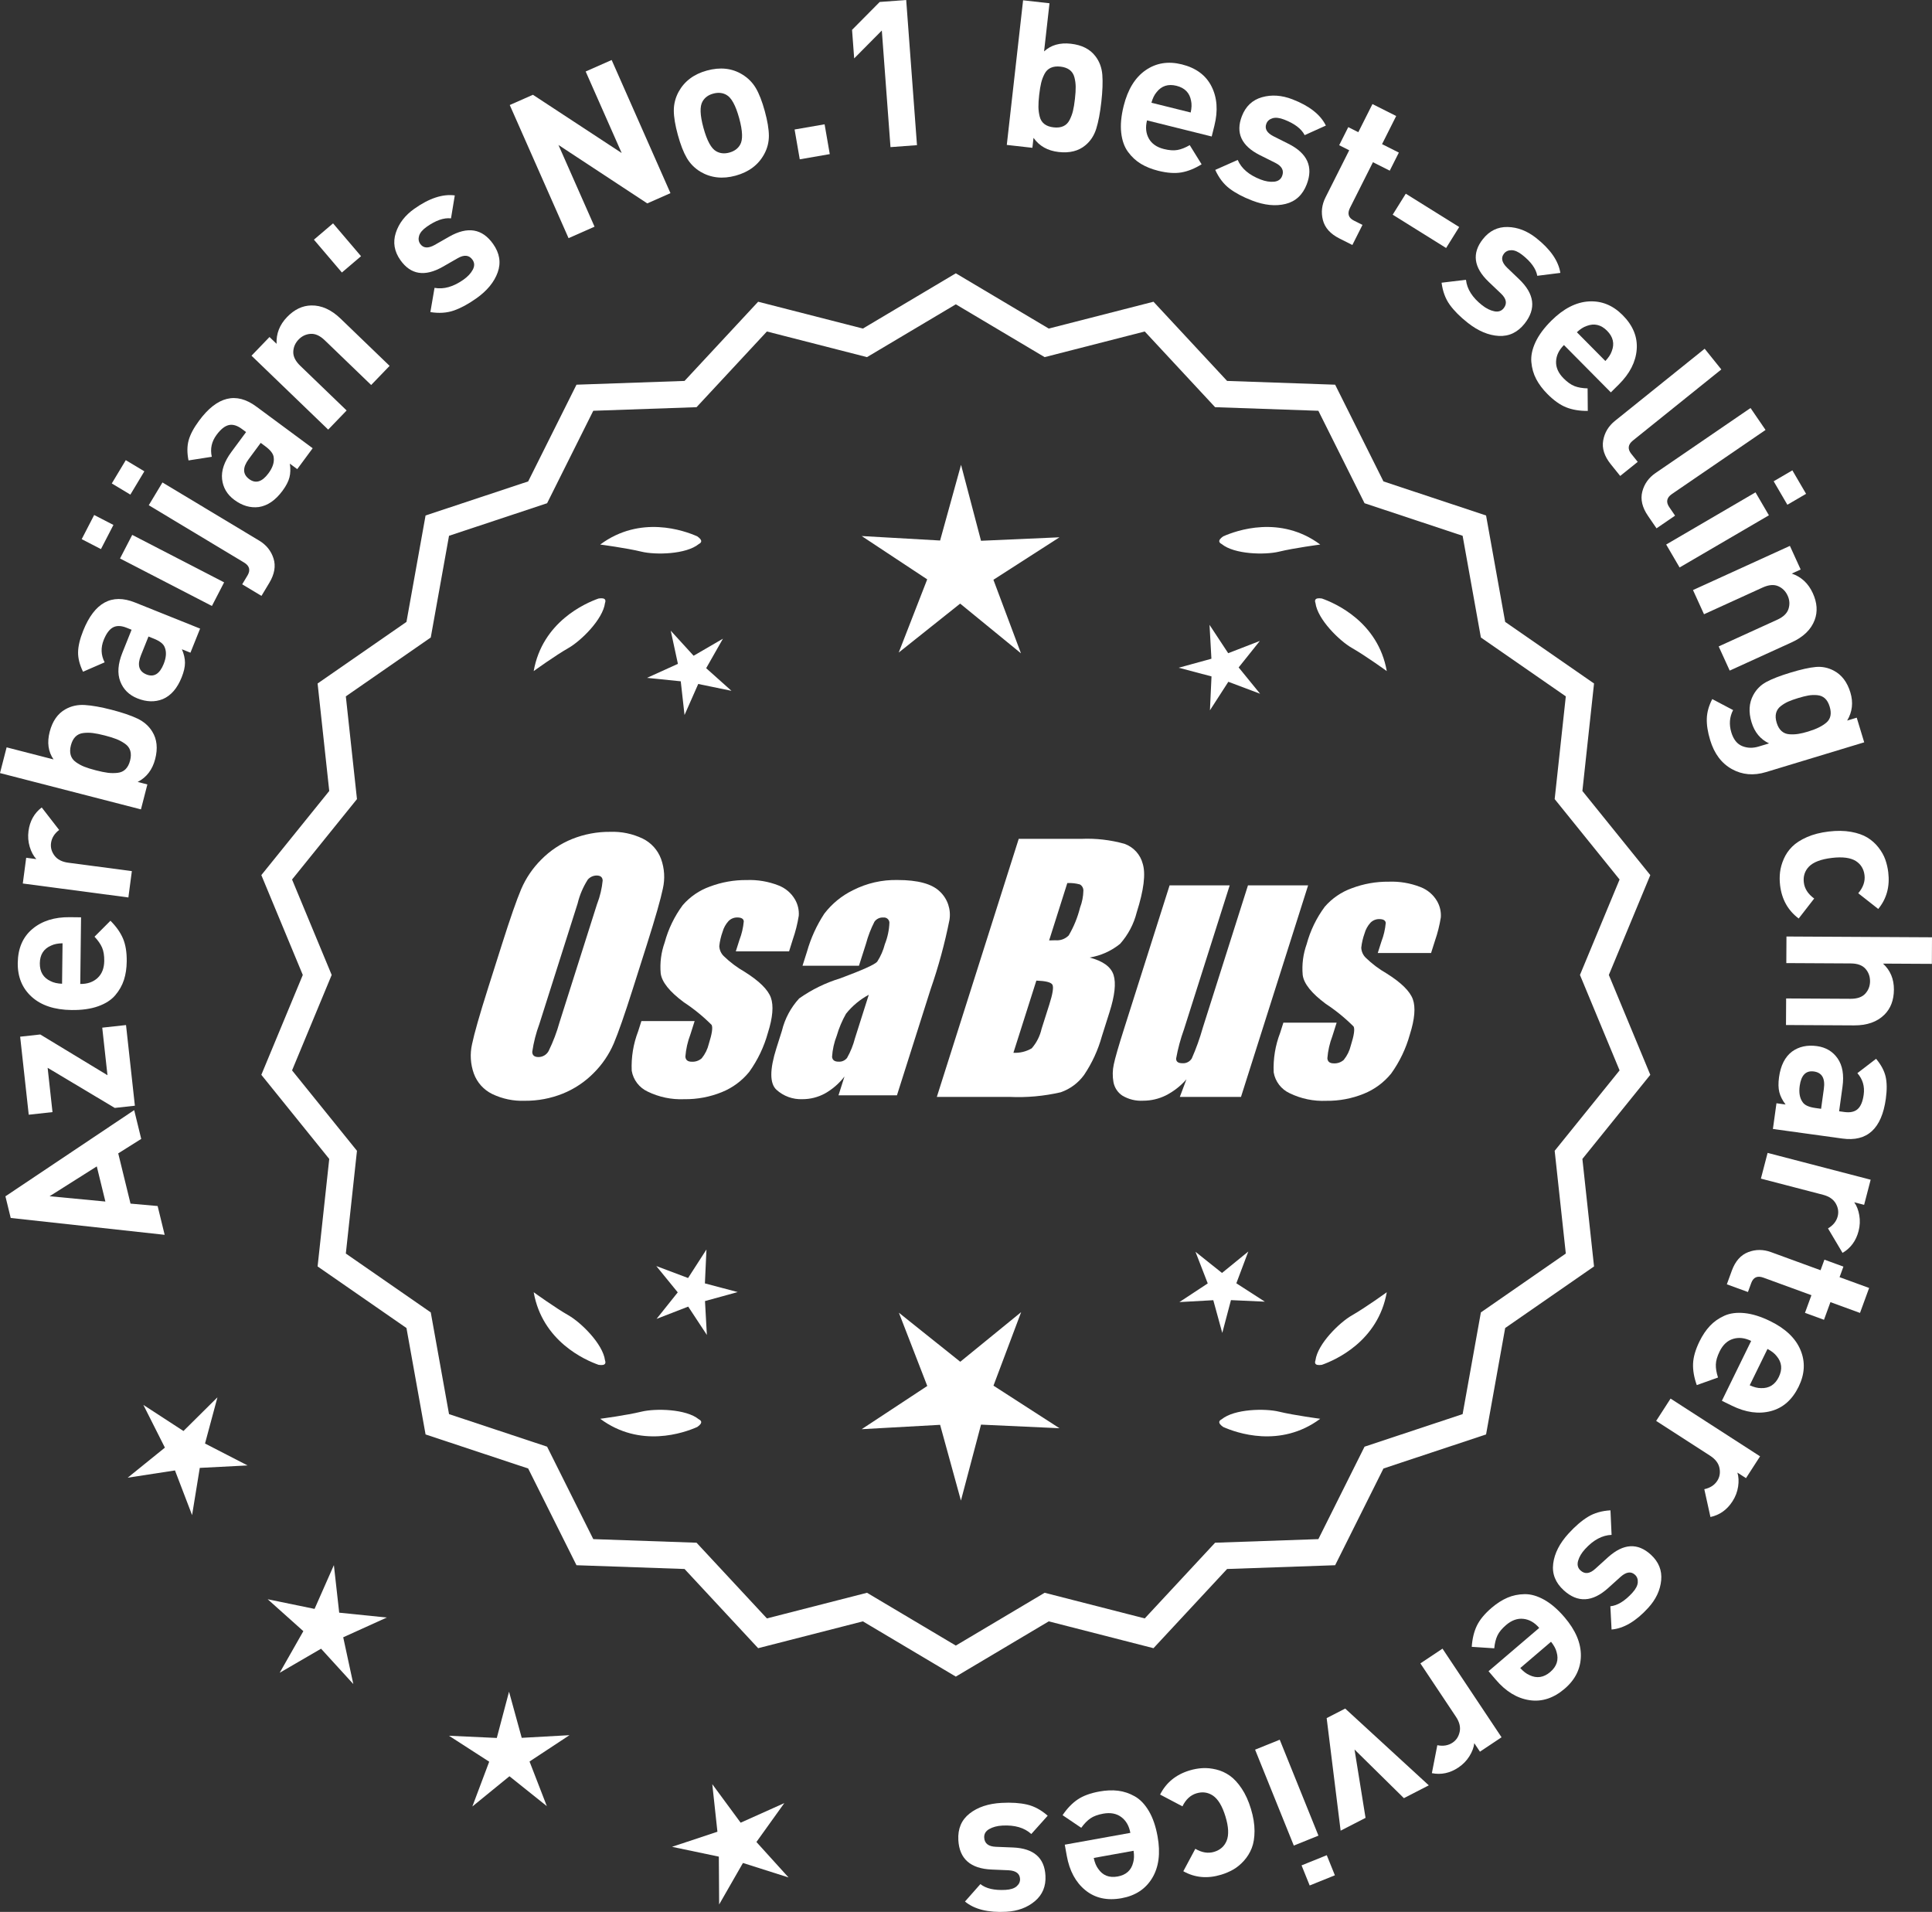 <?xml version="1.0" encoding="UTF-8"?>
<svg id="Layer_2" data-name="Layer 2" xmlns="http://www.w3.org/2000/svg" viewBox="0 0 302.445 299.285">
  <rect x="0" y="0" width="302.445" height="299.285" fill="#333333" stroke="none"/>
  <defs>
    <style>
      .cls-1 {
        fill: #fff;
      }
    </style>
  </defs>
  <g id="Layer_1-2" data-name="Layer 1">
    <g>
      <g>
        <polygon class="cls-1" points="34.04 218.732 28.721 224.005 22.443 219.92 25.814 226.608 19.989 231.317 27.392 230.177 30.07 237.173 31.274 229.78 38.754 229.395 32.095 225.965 34.04 218.732"/>
        <polygon class="cls-1" points="53.1 252.444 52.268 245.001 49.243 251.853 41.906 250.343 47.488 255.338 43.786 261.85 50.261 258.084 55.309 263.618 53.729 256.296 60.551 253.204 53.1 252.444"/>
        <polygon class="cls-1" points="81.673 272.036 79.686 264.813 77.77 272.055 70.288 271.712 76.582 275.772 73.945 282.783 79.751 278.05 85.603 282.726 82.896 275.741 89.151 271.62 81.673 272.036"/>
        <polygon class="cls-1" points="118.415 288.341 122.779 282.254 115.945 285.32 111.504 279.289 112.309 286.736 105.2 289.096 112.531 290.632 112.579 298.122 116.305 291.624 123.443 293.893 118.415 288.341"/>
      </g>
      <g>
        <path class="cls-1" d="M149.629,261.825l-14.465-8.599-16.302,4.175-11.457-12.326-16.818-.586-7.52-15.055-15.972-5.301-2.974-16.563-13.831-9.586,1.813-16.73-10.57-13.094,6.453-15.542-6.453-15.542,10.57-13.094-1.813-16.73,13.831-9.586,2.974-16.563,15.972-5.301,7.52-15.055,16.818-.586,11.457-12.326,16.302,4.175,14.465-8.599,14.465,8.599,16.302-4.175,11.457,12.326,16.818.586,7.52,15.055,15.972,5.301,2.974,16.563,13.831,9.586-1.813,16.73,10.57,13.094-6.453,15.542,6.453,15.542-10.57,13.094,1.813,16.73-13.831,9.586-2.974,16.563-15.972,5.301-7.52,15.055-16.818.586-11.457,12.326-16.302-4.175-14.465,8.599ZM135.641,249.906l13.988,8.315,13.988-8.315,15.764,4.038,11.079-11.92,16.263-.567,7.272-14.558,15.445-5.126,2.876-16.017,13.375-9.27-1.753-16.179,10.222-12.662-6.24-15.029,6.24-15.029-10.222-12.662,1.753-16.178-13.375-9.27-2.876-16.017-15.445-5.126-7.272-14.558-16.263-.567-11.079-11.92-15.764,4.038-13.988-8.316-13.988,8.316-15.764-4.038-11.079,11.92-16.263.567-7.272,14.558-15.445,5.126-2.876,16.017-13.375,9.27,1.753,16.178-10.222,12.662,6.24,15.029-6.24,15.029,10.222,12.662-1.753,16.179,13.375,9.27,2.876,16.017,15.445,5.126,7.272,14.558,16.263.567,11.079,11.92,15.764-4.038Z"/>
        <path class="cls-1" d="M149.629,262.452l-14.549-8.649-16.396,4.2-11.522-12.397-16.915-.59-7.563-15.141-16.063-5.331-2.991-16.659-13.911-9.641,1.823-16.826-10.631-13.169,6.49-15.631-6.49-15.631,10.631-13.169-1.823-16.826,13.911-9.641,2.991-16.659,16.063-5.332,7.563-15.141,16.915-.59,11.522-12.397,16.396,4.2,14.549-8.649,14.548,8.649,16.396-4.2,11.522,12.397,16.915.59,7.563,15.141,16.063,5.332,2.991,16.659,13.911,9.641-1.823,16.826,10.631,13.169-6.49,15.631,6.49,15.631-10.631,13.169,1.823,16.826-13.911,9.641-2.991,16.659-16.063,5.331-7.563,15.141-16.915.59-11.522,12.397-16.396-4.2-14.548,8.649ZM135.247,252.647l14.383,8.55,14.382-8.55,16.209,4.152,11.391-12.256,16.722-.583,7.477-14.968,15.88-5.271,2.957-16.468,13.752-9.531-1.803-16.635,10.51-13.019-6.416-15.453,6.416-15.453-10.51-13.019,1.803-16.635-13.752-9.531-2.957-16.468-15.88-5.271-7.477-14.968-16.722-.583-11.391-12.255-16.209,4.152-14.382-8.55-14.383,8.55-16.208-4.152-11.392,12.255-16.721.583-7.477,14.968-15.88,5.271-2.957,16.468-13.751,9.531,1.803,16.635-10.51,13.019,6.416,15.453-6.416,15.453,10.51,13.019-1.803,16.635,13.751,9.531,2.957,16.468,15.88,5.271,7.477,14.968,16.721.583,11.392,12.256,16.208-4.152ZM149.629,258.848l-14.071-8.365-15.858,4.062-11.145-11.99-16.36-.57-7.315-14.645-15.536-5.156-2.893-16.112-13.455-9.325,1.764-16.274-10.282-12.737,6.277-15.119-6.277-15.119,10.282-12.737-1.764-16.274,13.455-9.325,2.893-16.112,15.536-5.156,7.315-14.645,16.36-.57,11.145-11.991,15.858,4.062,14.071-8.365,14.071,8.365,15.858-4.062,11.145,11.991,16.359.57,7.315,14.645,15.536,5.156,2.893,16.112,13.455,9.325-1.763,16.274,10.282,12.737-6.277,15.119,6.277,15.119-10.282,12.737,1.763,16.274-13.455,9.325-2.893,16.112-15.536,5.156-7.315,14.645-16.359.57-11.145,11.99-15.858-4.062-14.071,8.365ZM135.724,249.328l13.905,8.266,13.905-8.266,15.671,4.014,11.013-11.849,16.166-.563,7.229-14.472,15.354-5.096,2.858-15.922,13.295-9.214-1.743-16.083,10.161-12.587-6.203-14.94,6.203-14.94-10.161-12.587,1.743-16.083-13.295-9.214-2.858-15.922-15.354-5.096-7.229-14.472-16.166-.563-11.013-11.849-15.671,4.014-13.905-8.267-13.905,8.267-15.67-4.014-11.013,11.849-16.167.563-7.229,14.472-15.353,5.096-2.859,15.922-13.295,9.214,1.743,16.083-10.161,12.587,6.203,14.94-6.203,14.94,10.161,12.587-1.743,16.083,13.295,9.214,2.859,15.922,15.353,5.096,7.229,14.472,16.166.563,11.014,11.849,15.67-4.014Z"/>
      </g>
      <g>
        <polygon class="cls-1" points="110.349 200.899 110.592 195.593 107.714 200.057 102.743 198.186 106.098 202.303 102.783 206.453 107.735 204.534 110.657 208.969 110.363 203.666 115.484 202.257 110.349 200.899"/>
        <polygon class="cls-1" points="159.855 205.398 150.324 213.167 140.717 205.491 145.16 216.957 134.891 223.722 147.169 223.039 150.429 234.896 153.574 223.008 165.858 223.571 155.524 216.907 159.855 205.398"/>
        <polygon class="cls-1" points="193.543 200.882 195.414 195.911 191.297 199.266 187.147 195.951 189.066 200.903 184.631 203.825 189.934 203.53 191.342 208.652 192.701 203.517 198.006 203.76 193.543 200.882"/>
      </g>
      <g>
        <path class="cls-1" d="M191.243,222.175c-.197.099-.32.215-.359.348-.001.002-.003.003-.005.005.001 0.0.002.001.003.001-.063.227.115.505.606.846,2.043.909,8.925,3.375,15.191-1.283,0,0-4.07-.534-6.459-1.115-2.166-.527-6.98-.443-8.977,1.198Z"/>
        <path class="cls-1" d="M205.907,213.442c0.0.002-0.0.004-0.0.007.001-0.0.002-.001.003-.001.11.208.43.288,1.022.199,2.109-.742,8.805-3.676,10.161-11.365,0,0-3.325,2.407-5.461,3.625-1.936,1.104-5.378,4.471-5.703,7.036-.075.207-.085.376-.022.5Z"/>
      </g>
      <g>
        <path class="cls-1" d="M109.397,222.175c.197.099.32.215.359.348.001.002.003.003.005.005-.001 0-.002.001-.003.001.063.227-.115.505-.606.846-2.043.909-8.925,3.375-15.191-1.283,0,0,4.07-.534,6.459-1.115,2.166-.527,6.98-.443,8.977,1.198Z"/>
        <path class="cls-1" d="M94.733,213.442c-0.0.002 0.0.004 0.0.007-.001-0-.002-.001-.003-.001-.11.208-.43.288-1.022.199-2.109-.742-8.805-3.676-10.161-11.365,0,0,3.325,2.407,5.461,3.625,1.936,1.104,5.378,4.471,5.703,7.036.075.207.085.376.022.5Z"/>
      </g>
      <g>
        <path class="cls-1" d="M109.397,85.159c.197-.099.32-.215.359-.348.001-.002.003-.003.005-.005-.001-0-.002-.001-.003-.001.063-.227-.115-.505-.606-.846-2.043-.909-8.925-3.375-15.191,1.283,0,0,4.07.534,6.459,1.115,2.166.527,6.98.443,8.977-1.198Z"/>
        <path class="cls-1" d="M94.733,93.892c-0-.002 0-.004 0-.007-.001 0-.002.001-.003.001-.11-.208-.43-.288-1.022-.199-2.109.742-8.805,3.676-10.161,11.365,0,0,3.325-2.407,5.461-3.625,1.936-1.104,5.378-4.471,5.703-7.036.075-.207.085-.376.022-.5Z"/>
      </g>
      <g>
        <path class="cls-1" d="M191.243,85.159c-.197-.099-.32-.215-.359-.348-.001-.002-.003-.003-.005-.005.001-0.0.002-.001.003-.001-.063-.227.115-.505.606-.846,2.043-.909,8.925-3.375,15.191,1.283,0,0-4.07.534-6.459,1.115-2.166.527-6.98.443-8.977-1.198Z"/>
        <path class="cls-1" d="M205.907,93.892c0-.002-0-.004-0-.007.001 0.0.002.001.003.001.11-.208.43-.288,1.022-.199,2.109.742,8.805,3.676,10.161,11.365,0,0-3.325-2.407-5.461-3.625-1.936-1.104-5.378-4.471-5.703-7.036-.075-.207-.085-.376-.022-.5Z"/>
      </g>
      <g id="Group_4" data-name="Group 4">
        <g id="Group_1" data-name="Group 1">
          <path id="Path_1" data-name="Path 1" class="cls-1" d="M99.087,154.718c-1.287,4.058-2.289,6.932-3.006,8.623-.743,1.73-1.811,3.301-3.145,4.628-1.374,1.392-3.018,2.488-4.831,3.221-1.89.759-3.911,1.14-5.947,1.123-1.762.067-3.514-.296-5.104-1.059-1.333-.652-2.362-1.794-2.872-3.188-.534-1.48-.633-3.081-.285-4.615.343-1.661,1.174-4.572,2.493-8.734l2.193-6.911c1.287-4.058,2.289-6.932,3.006-8.623.743-1.73,1.811-3.301,3.145-4.628,1.374-1.392,3.018-2.488,4.831-3.221,1.89-.757,3.911-1.138,5.947-1.12,1.762-.067,3.514.296,5.104,1.059,1.332.654,2.36,1.796,2.872,3.189.534,1.48.633,3.082.285,4.616-.343,1.661-1.173,4.571-2.492,8.731l-2.194,6.909ZM93.496,141.444c.442-1.159.728-2.373.849-3.608-.025-.526-.342-.786-.951-.786-.528.006-1.028.236-1.375.634-.738,1.153-1.278,2.422-1.598,3.754l-5.99,18.863c-.521,1.405-.892,2.861-1.11,4.343,0,.552.337.824.98.824.663-.002,1.272-.367,1.586-.951.708-1.449,1.281-2.96,1.712-4.514l5.891-18.565.005.005Z"/>
          <path id="Path_2" data-name="Path 2" class="cls-1" d="M123.523,148.926h-8.337l.571-1.795c.36-.932.588-1.91.678-2.904-.032-.406-.374-.609-1.027-.609-.511-.005-1.002.199-1.36.563-.44.48-.76,1.059-.932,1.687-.261.721-.434,1.471-.516,2.234.027.588.273,1.145.692,1.559.987.957,2.09,1.787,3.283,2.47,2.283,1.433,3.65,2.78,4.102,4.039.45,1.262.298,3.1-.469,5.516-.606,2.188-1.593,4.253-2.916,6.099-1.134,1.403-2.607,2.494-4.28,3.17-1.866.76-3.866,1.137-5.881,1.11-1.989.089-3.969-.323-5.758-1.198-1.308-.611-2.234-1.824-2.479-3.246-.096-2.11.247-4.217,1.008-6.188l.507-1.598h8.334l-.665,2.097c-.426,1.113-.691,2.281-.786,3.469.038.533.375.799.995.799.573.035,1.136-.159,1.566-.539.535-.66.914-1.431,1.11-2.258.501-1.579.646-2.568.436-2.968-1.324-1.328-2.782-2.516-4.35-3.545-2.238-1.661-3.445-3.17-3.62-4.527-.144-1.635.068-3.281.622-4.825.569-2.111,1.53-4.096,2.831-5.852,1.142-1.318,2.605-2.319,4.247-2.904,1.841-.694,3.795-1.04,5.763-1.02,1.695-.065,3.385.22,4.965.837,1.093.416,2.01,1.195,2.597,2.206.446.77.652,1.655.589,2.543-.197,1.246-.505,2.473-.919,3.665l-.603,1.927v-.013Z"/>
          <path id="Path_3" data-name="Path 3" class="cls-1" d="M134.461,151.178h-8.832l.704-2.219c.594-2.102,1.506-4.101,2.703-5.929,1.19-1.558,2.727-2.818,4.489-3.678,2.159-1.102,4.557-1.651,6.981-1.598,3.183,0,5.391.602,6.626,1.807,1.207,1.138,1.77,2.801,1.503,4.439-.732,3.678-1.717,7.301-2.948,10.842l-5.275,16.619h-9.151l.939-2.948c-.833,1.085-1.877,1.991-3.069,2.663-1.084.587-2.299.892-3.532.888-1.495.057-2.952-.476-4.058-1.483-1.059-.989-1.059-3.155,0-6.499l.863-2.723c.457-1.89,1.387-3.633,2.701-5.066,1.961-1.384,4.13-2.445,6.425-3.145,3.5-1.3,5.432-2.171,5.795-2.614.543-.846.947-1.772,1.198-2.745.429-1.076.669-2.218.71-3.376-.029-.466-.43-.82-.895-.792-.018.001-.037.003-.055.005-.549-.041-1.079.21-1.395.66-.559,1.094-1.001,2.244-1.319,3.43l-1.105,3.462ZM136.005,155.717c-1.375.739-2.587,1.749-3.563,2.968-.617,1.087-1.105,2.242-1.452,3.442-.417,1.06-.665,2.179-.735,3.316.057.494.387.748,1.008.748.515.039,1.016-.18,1.337-.584.548-.968.966-2.005,1.243-3.082l2.162-6.809Z"/>
        </g>
        <g id="Group_3" data-name="Group 3">
          <path id="Path_7" data-name="Path 7" class="cls-1" d="M159.469,131.312h9.778c2.286-.102,4.574.159,6.778.773,1.417.502,2.491,1.676,2.866,3.132.482,1.573.169,4.102-.939,7.589-.458,1.832-1.352,3.527-2.606,4.939-1.376,1.117-3.019,1.855-4.768,2.143,2.092.552,3.341,1.458,3.747,2.732s.191,3.227-.647,5.852l-1.186,3.747c-.599,2.16-1.543,4.209-2.797,6.068-.911,1.247-2.181,2.187-3.64,2.694-2.64.61-5.352.853-8.059.723h-11.338l12.82-40.394h-.012ZM162.239,153.495l-3.594,11.305c1.003.055,2-.187,2.866-.697.763-.878,1.295-1.933,1.548-3.069l1.198-3.766c.552-1.731.712-2.779.481-3.145-.229-.368-1.059-.571-2.505-.622l.005-.007ZM167.083,138.227l-2.847,8.985c.425-.019.755-.025.989-.025.773.074,1.538-.207,2.08-.762.796-1.36,1.394-2.827,1.775-4.356.325-.849.501-1.747.519-2.656.007-.396-.201-.766-.545-.964-.638-.177-1.299-.25-1.96-.218l-.012-.003Z"/>
          <path id="Path_8" data-name="Path 8" class="cls-1" d="M204.778,138.598l-10.506,33.107h-9.574l1.034-2.752c-.9,1.034-1.989,1.886-3.208,2.511-1.107.552-2.327.839-3.563.837-1.145.071-2.284-.208-3.267-.799-.732-.487-1.233-1.252-1.389-2.118-.163-.914-.146-1.851.051-2.759.197-.957.742-2.86,1.649-5.7l7.089-22.332h9.409l-7.152,22.528c-.542,1.492-.956,3.028-1.236,4.59,0,.481.317.723.97.723.596.053,1.171-.237,1.483-.748.687-1.562,1.264-3.17,1.725-4.812l7.07-22.28h9.409l.005.004Z"/>
          <path id="Path_9" data-name="Path 9" class="cls-1" d="M224.02,149.18h-8.338l.571-1.795c.36-.932.588-1.91.678-2.904-.032-.406-.374-.609-1.027-.609-.511-.004-1.001.199-1.359.563-.44.48-.76,1.059-.932,1.687-.26.721-.432,1.47-.514,2.231.027.588.273,1.145.692,1.559.986.958,2.089,1.788,3.281,2.472,2.283,1.433,3.65,2.78,4.102,4.039.45,1.262.298,3.1-.469,5.516-.606,2.188-1.593,4.253-2.916,6.099-1.134,1.403-2.607,2.494-4.28,3.17-1.866.76-3.866,1.137-5.881,1.11-1.989.089-3.969-.323-5.758-1.198-1.308-.611-2.234-1.824-2.479-3.246-.096-2.11.247-4.217,1.008-6.188l.507-1.598h8.338l-.665,2.099c-.426,1.113-.691,2.281-.786,3.469.038.533.375.799.995.799.573.035,1.136-.159,1.566-.539.535-.66.914-1.431,1.11-2.258.501-1.579.646-2.568.436-2.968-1.324-1.328-2.782-2.516-4.35-3.545-2.238-1.661-3.445-3.17-3.62-4.527-.144-1.635.068-3.281.622-4.825.569-2.111,1.53-4.096,2.831-5.852,1.142-1.318,2.605-2.319,4.247-2.904,1.841-.694,3.795-1.04,5.763-1.02,1.695-.065,3.385.22,4.965.837,1.096.414,2.016,1.194,2.606,2.206.446.77.652,1.655.589,2.543-.197,1.246-.505,2.473-.919,3.665l-.609,1.921-.007-.009Z"/>
        </g>
      </g>
      <g>
        <path class="cls-1" d="M21.006,173.774l1.102,4.508-3.599,2.263,1.923,7.865,4.244.379,1.101,4.507-24.1-2.64-.828-3.388,20.157-13.493ZM15.153,182.584l-7.39,4.672,8.734.83-1.345-5.502Z"/>
        <path class="cls-1" d="M19.728,160.458l1.387,12.628-3.149.346-10.509-6.281.762,6.935-3.72.409-1.344-12.214,3.149-.346,10.52,6.376-.818-7.443,3.723-.409Z"/>
        <path class="cls-1" d="M12.688,143.596l-.124,10.431c1.108.014,2.009-.296,2.699-.928.689-.632,1.041-1.523,1.056-2.675.011-.853-.104-1.554-.343-2.101-.238-.546-.632-1.112-1.18-1.694l2.494-2.498c.907.907,1.562,1.838,1.967,2.792.404.955.598,2.146.581,3.575-.013,1.067-.157,2.03-.435,2.891s-.729,1.661-1.357,2.4c-.627.74-1.52,1.315-2.676,1.728-1.158.414-2.546.61-4.168.59-2.666-.032-4.743-.718-6.232-2.059-1.487-1.341-2.218-3.109-2.191-5.307.027-2.283.789-4.055,2.287-5.317,1.498-1.262,3.452-1.878,5.863-1.85l1.759.021ZM9.792,147.658c-.726.013-1.324.134-1.796.363-1.159.498-1.745,1.419-1.762,2.763s.549,2.279,1.695,2.805c.466.241,1.062.376,1.787.405l.075-6.335Z"/>
        <path class="cls-1" d="M6.53,126.395l2.729,3.524c-.741.569-1.167,1.255-1.272,2.059-.092.698.091,1.352.547,1.961.459.609,1.175.978,2.146,1.106l9.962,1.317-.544,4.124-16.529-2.185.532-4.029,1.587.21c-.452-.49-.797-1.133-1.036-1.928-.238-.795-.303-1.616-.191-2.462.207-1.565.897-2.797,2.07-3.696Z"/>
        <path class="cls-1" d="M17.457,111.104c1.673.431,3.02.889,4.041,1.372,1.021.483,1.802,1.169,2.345,2.058.731,1.18.882,2.606.451,4.279-.433,1.674-1.346,2.871-2.743,3.59l1.52.391-1.007,3.905L0,121.015l1.037-4.028,7.345,1.892c-.834-1.207-1.036-2.646-.605-4.32.432-1.673,1.253-2.85,2.462-3.529.905-.516,1.921-.739,3.048-.669,1.128.07,2.518.318,4.171.744ZM18.238,115.701c-.468-.187-1.076-.376-1.819-.568-.744-.191-1.366-.319-1.868-.382-.501-.063-1.002-.065-1.502-.007-.499.059-.912.25-1.237.573-.325.324-.562.775-.712,1.353-.15.579-.159,1.088-.031,1.529.129.441.397.808.808,1.1.408.293.849.533,1.317.72.471.187,1.076.376,1.82.568.744.191,1.366.319,1.867.382.503.063,1.008.067,1.518.011.511-.056.929-.245,1.254-.569.325-.323.563-.774.712-1.353.149-.578.159-1.087.031-1.529-.13-.44-.404-.809-.823-1.104s-.864-.537-1.334-.724Z"/>
        <path class="cls-1" d="M31.326,98.399l-1.513,3.772-1.336-.536c.319.749.48,1.451.481,2.107.002.655-.172,1.419-.522,2.291-.689,1.722-1.673,2.856-2.949,3.402-1.233.494-2.562.456-3.988-.117-1.306-.524-2.198-1.41-2.675-2.658-.476-1.248-.364-2.744.335-4.486l1.44-3.594-.771-.31c-.851-.342-1.562-.362-2.13-.062-.569.301-1.057.956-1.462,1.966-.484,1.208-.435,2.376.146,3.506l-3.383,1.471c-.53-1.086-.788-2.104-.775-3.052.013-.948.281-2.077.805-3.383,1.764-4.396,4.467-5.863,8.109-4.402l10.188,4.086ZM24.075,99.973l-.831-.334-1.18,2.94c-.612,1.525-.323,2.525.865,3.001,1.168.469,2.065-.079,2.693-1.644.404-1.01.463-1.871.174-2.584-.178-.531-.751-.991-1.722-1.38Z"/>
        <path class="cls-1" d="M17.757,82.174l-1.954,3.781-3.013-1.557,1.953-3.781,3.014,1.557ZM35.085,91.161l-1.91,3.696-14.386-7.432,1.91-3.696,14.386,7.432Z"/>
        <path class="cls-1" d="M22.598,73.78l-2.192,3.647-2.907-1.748,2.192-3.647,2.907,1.748ZM40.572,84.624c1.115.671,1.863,1.6,2.244,2.788.382,1.188.16,2.467-.664,3.838l-1.221,2.029-3.016-1.814.824-1.372c.505-.84.328-1.52-.53-2.036l-14.92-8.97,2.144-3.565,15.139,9.102Z"/>
        <path class="cls-1" d="M48.947,70.167l-2.415,3.268-1.158-.856c.121.806.1,1.526-.065,2.161-.164.635-.525,1.33-1.083,2.084-1.104,1.493-2.341,2.342-3.713,2.547-1.318.167-2.594-.206-3.829-1.119-1.132-.837-1.771-1.919-1.918-3.247-.145-1.328.34-2.747,1.456-4.257l2.302-3.114-.67-.495c-.737-.545-1.419-.744-2.045-.597-.627.147-1.264.658-1.909,1.533-.774,1.046-1.022,2.189-.744,3.429l-3.645.569c-.238-1.185-.231-2.234.02-3.149.252-.915.796-1.938,1.634-3.071,2.814-3.808,5.801-4.546,8.957-2.212l8.826,6.524ZM41.534,69.86l-.721-.533-1.883,2.548c-.977,1.321-.95,2.361.079,3.123,1.013.749,2.02.445,3.021-.911.646-.875.92-1.693.82-2.457-.037-.559-.477-1.148-1.317-1.77Z"/>
        <path class="cls-1" d="M60.992,57.272l-2.888,2.995-7.258-6.995c-.751-.725-1.494-1.062-2.225-1.011-.73.051-1.355.346-1.873.883-.533.553-.812,1.196-.837,1.928-.022.732.341,1.461,1.093,2.187l7.259,6.995-2.887,2.995-12.004-11.569,2.818-2.926,1.107,1.066c-.074-1.583.473-2.981,1.642-4.195,1.141-1.183,2.403-1.786,3.792-1.812,1.598-.029,3.128.659,4.587,2.065l7.673,7.395Z"/>
        <path class="cls-1" d="M56.518,40.104l-2.997,2.553-4.378-5.14,2.995-2.552,4.38,5.14Z"/>
        <path class="cls-1" d="M77.194,38.186c1.022,1.446,1.263,2.93.718,4.451-.545,1.521-1.661,2.879-3.352,4.074-1.253.886-2.427,1.52-3.517,1.899-1.091.379-2.313.46-3.67.243l.651-3.792c1.44.263,2.952-.167,4.537-1.287.662-.468,1.145-.986,1.449-1.554.304-.568.29-1.087-.043-1.558-.529-.748-1.305-.828-2.323-.238l-2.344,1.343c-2.797,1.586-5.002,1.238-6.615-1.044-.961-1.358-1.203-2.781-.727-4.269.479-1.487,1.447-2.748,2.911-3.782,2.316-1.638,4.425-2.332,6.326-2.083l-.593,3.594c-1.111-.129-2.382.312-3.81,1.321-.645.456-1.038.924-1.182,1.404-.144.481-.086.904.173,1.27.479.679,1.227.739,2.242.178l2.29-1.306c2.885-1.647,5.177-1.27,6.876,1.134Z"/>
        <path class="cls-1" d="M104.957,30.235l-3.63,1.604-13.904-9.146,5.65,12.791-4.069,1.797-9.205-20.841,3.629-1.604,13.893,9.117-5.638-12.762,4.069-1.797,9.205,20.841Z"/>
        <path class="cls-1" d="M119.721,17.384c.424,1.543.638,2.828.644,3.855.004,1.027-.243,1.997-.745,2.909-.914,1.667-2.399,2.783-4.457,3.347-2.036.559-3.874.355-5.511-.611-.903-.549-1.614-1.267-2.134-2.152s-.988-2.09-1.405-3.613c-.418-1.522-.629-2.792-.631-3.809-.003-1.017.243-1.991.74-2.924.914-1.667,2.389-2.779,4.427-3.339,2.098-.576,3.945-.374,5.541.603.902.549,1.612,1.261,2.13,2.137.516.876.983,2.075,1.401,3.597ZM115.71,18.485c-.549-1.995-1.213-3.207-1.994-3.634-.604-.343-1.296-.407-2.077-.193-.762.209-1.313.615-1.657,1.218-.453.766-.405,2.147.142,4.142.554,2.017,1.221,3.238,2.001,3.665.604.344,1.286.411,2.047.202.782-.214,1.344-.623,1.688-1.226.454-.766.404-2.157-.148-4.173Z"/>
        <path class="cls-1" d="M129.897,24.125l-4.699.814-.809-4.667,4.698-.813.81,4.666Z"/>
        <path class="cls-1" d="M143.549,22.722l-4.147.309-1.357-18.254-4.328,4.365-.332-4.468,4.327-4.365,4.149-.309,1.688,22.722Z"/>
        <path class="cls-1" d="M172.408,15.949c-.192,1.717-.458,3.115-.793,4.193-.337,1.079-.907,1.948-1.712,2.609-1.065.889-2.458,1.237-4.175,1.043-1.718-.194-3.029-.932-3.936-2.215l-.176,1.558-4.008-.451L160.16.046l4.134.465-.849,7.537c1.077-.995,2.476-1.396,4.192-1.202,1.718.193,2.997.842,3.838,1.946.638.823,1,1.798,1.089,2.924.087,1.126.035,2.538-.156,4.233ZM167.967,17.364c.12-.491.223-1.118.308-1.881.087-.763.127-1.397.118-1.903-.007-.505-.074-1.001-.202-1.488-.128-.486-.375-.869-.74-1.146-.366-.277-.846-.45-1.439-.517s-1.1-.005-1.519.184-.745.507-.977.952c-.232.446-.409.915-.528,1.406-.12.491-.223,1.118-.309,1.881-.087.764-.125,1.397-.118,1.903.008.505.075,1.006.202,1.504.125.498.371.885.738,1.162.365.278.845.45,1.438.516.594.067,1.1.006,1.519-.183.418-.189.744-.512.978-.968.234-.457.412-.931.531-1.422Z"/>
        <path class="cls-1" d="M189.685,21.366l-10.124-2.52c-.268,1.077-.174,2.023.282,2.84.457.817,1.244,1.365,2.361,1.643.828.206,1.535.256,2.123.149.587-.106,1.228-.359,1.92-.759l1.858,3.001c-1.092.674-2.148,1.098-3.17,1.272s-2.226.089-3.612-.256c-1.036-.258-1.939-.621-2.714-1.087-.774-.467-1.449-1.091-2.023-1.873-.575-.781-.931-1.782-1.067-3.002-.135-1.221-.008-2.618.385-4.191.645-2.587,1.789-4.452,3.437-5.591,1.646-1.14,3.535-1.445,5.669-.914,2.214.551,3.764,1.701,4.648,3.449.884,1.749,1.034,3.792.452,6.131l-.425,1.708ZM186.397,17.612c.154-.709.175-1.319.06-1.832-.219-1.241-.979-2.024-2.283-2.349-1.305-.325-2.344.01-3.119,1.004-.342.399-.609.948-.806,1.646l6.148,1.53Z"/>
        <path class="cls-1" d="M204.561,28.858c-.637,1.652-1.738,2.673-3.307,3.063-1.569.39-3.317.213-5.249-.531-1.433-.552-2.609-1.178-3.529-1.875-.92-.698-1.665-1.671-2.236-2.919l3.517-1.56c.58,1.344,1.775,2.365,3.587,3.063.756.291,1.455.406,2.096.345.642-.062,1.065-.361,1.272-.898.33-.855-.033-1.544-1.09-2.066l-2.415-1.206c-2.871-1.45-3.804-3.478-2.799-6.085.599-1.553,1.648-2.542,3.149-2.97,1.503-.427,3.09-.318,4.763.326,2.647,1.021,4.394,2.392,5.238,4.112l-3.319,1.498c-.508-.995-1.578-1.809-3.21-2.438-.737-.284-1.346-.352-1.824-.206-.479.146-.8.429-.961.847-.299.776.065,1.431,1.095,1.965l2.356,1.183c2.97,1.488,3.926,3.605,2.866,6.353Z"/>
        <path class="cls-1" d="M211.706,38.35l-2.028-1.021c-1.411-.709-2.273-1.667-2.584-2.875-.312-1.208-.176-2.393.409-3.555l3.71-7.375-1.572-.791,1.423-2.83,1.572.791,2.215-4.403,3.716,1.869-2.214,4.403,2.631,1.322-1.425,2.831-2.63-1.323-3.595,7.147c-.45.896-.247,1.559.611,1.991l1.344.676-1.583,3.145Z"/>
        <path class="cls-1" d="M226.382,38.822l-8.364-5.215,2.05-3.286,8.362,5.215-2.048,3.286Z"/>
        <path class="cls-1" d="M238.692,50.63c-1.095,1.392-2.449,2.043-4.062,1.955-1.613-.089-3.232-.772-4.859-2.052-1.207-.95-2.147-1.894-2.821-2.831-.675-.938-1.101-2.087-1.278-3.448l3.819-.456c.159,1.455,1.001,2.782,2.526,3.983.638.501,1.271.816,1.902.946s1.124-.032,1.48-.484c.568-.721.423-1.486-.433-2.295l-1.955-1.863c-2.318-2.23-2.611-4.443-.885-6.64,1.03-1.308,2.324-1.944,3.887-1.911,1.561.034,3.045.604,4.454,1.713,2.229,1.754,3.496,3.578,3.799,5.471l-3.615.455c-.192-1.101-.976-2.193-2.352-3.274-.62-.488-1.181-.732-1.682-.733-.502-.001-.892.175-1.169.526-.514.654-.357,1.388.468,2.2l1.905,1.824c2.399,2.296,2.69,4.601.87,6.915Z"/>
        <path class="cls-1" d="M252.171,61.423l-7.342-7.411c-.789.781-1.199,1.639-1.234,2.574-.035.935.354,1.812,1.164,2.63.6.606,1.18,1.017,1.737,1.23.557.214,1.234.331,2.035.349l.028,3.53c-1.283.009-2.405-.177-3.368-.559-.964-.382-1.949-1.081-2.955-2.095-.751-.758-1.335-1.538-1.754-2.339-.42-.801-.672-1.685-.757-2.651-.088-.966.129-2.006.647-3.119.518-1.114,1.353-2.242,2.505-3.383,1.895-1.877,3.841-2.875,5.84-2.994,2-.119,3.772.602,5.319,2.163,1.606,1.622,2.334,3.409,2.182,5.362-.153,1.953-1.085,3.777-2.798,5.474l-1.25,1.239ZM251.312,56.508c.5-.525.834-1.037,1.002-1.534.459-1.175.215-2.239-.731-3.194-.945-.955-2.008-1.208-3.187-.761-.499.164-1.014.493-1.544.988l4.46,4.501Z"/>
        <path class="cls-1" d="M253.634,74.504l-1.483-1.845c-1.002-1.247-1.396-2.485-1.179-3.713.216-1.229.832-2.25,1.846-3.066l14.039-11.29,2.607,3.242-13.841,11.13c-.781.628-.864,1.325-.248,2.09l1.003,1.247-2.744,2.206Z"/>
        <path class="cls-1" d="M259.32,82.704l-1.338-1.954c-.904-1.32-1.201-2.584-.89-3.792.311-1.208,1.004-2.179,2.077-2.915l14.868-10.174,2.35,3.433-14.657,10.03c-.827.566-.965,1.254-.409,2.064l.902,1.32-2.903,1.988Z"/>
        <path class="cls-1" d="M262.932,88.831l-2.099-3.593,13.981-8.166,2.099,3.592-13.981,8.167ZM279.804,79.013l-2.146-3.675,2.928-1.71,2.146,3.675-2.928,1.71Z"/>
        <path class="cls-1" d="M270.777,104.974l-1.726-3.785,9.173-4.181c.95-.434,1.537-1,1.758-1.698.22-.698.177-1.388-.134-2.066-.318-.699-.813-1.194-1.485-1.486-.673-.291-1.484-.22-2.435.213l-9.173,4.181-1.725-3.786,15.17-6.915,1.685,3.698-1.396.637c1.499.512,2.599,1.535,3.297,3.069.683,1.494.779,2.892.294,4.192-.561,1.498-1.762,2.667-3.607,3.507l-9.695,4.419Z"/>
        <path class="cls-1" d="M276.457,120.861c-1.939.588-3.72.431-5.342-.47-1.622-.902-2.756-2.414-3.398-4.537-.384-1.267-.559-2.395-.525-3.386.034-.991.318-2.002.854-3.034l3.262,1.719c-.562,1.084-.654,2.25-.277,3.495.334,1.103.901,1.816,1.702,2.142.802.326,1.661.349,2.58.071l1.623-.492c-1.353-.638-2.267-1.743-2.743-3.314-.483-1.593-.397-3.001.258-4.225.483-.904,1.17-1.598,2.061-2.079.891-.482,2.151-.97,3.786-1.465,1.633-.495,2.948-.789,3.947-.879.997-.091,1.948.106,2.853.589,1.224.654,2.081,1.788,2.569,3.401.477,1.572.309,3.039-.505,4.4l1.5-.455,1.17,3.859-15.373,4.66ZM283.09,114.503c1.286-.39,2.244-.87,2.874-1.439.629-.57.784-1.386.462-2.447-.173-.572-.421-1.004-.743-1.296-.324-.292-.726-.46-1.207-.503-.481-.044-.943-.026-1.388.053-.444.079-.973.211-1.585.397-.613.186-1.127.369-1.54.55-.413.18-.808.417-1.188.711-.38.293-.626.657-.739,1.093-.113.436-.082.939.092,1.511.172.571.427,1.007.763,1.306.336.3.743.466,1.221.5.479.033.941.016,1.389-.053.447-.068.978-.196,1.59-.382Z"/>
        <path class="cls-1" d="M281.575,143.781c-1.676-1.26-2.646-2.992-2.91-5.194-.085-.699-.087-1.387-.007-2.062.08-.676.276-1.371.589-2.085.312-.714.75-1.353,1.317-1.915.566-.562,1.334-1.057,2.303-1.485.97-.428,2.101-.719,3.393-.874s2.46-.139,3.503.047c1.042.186,1.899.486,2.573.9.672.413,1.25.93,1.732,1.548.482.619.838,1.248,1.064,1.887s.383,1.308.466,2.007c.268,2.224-.256,4.135-1.568,5.731l-3.131-2.46c.771-.909,1.099-1.851.982-2.825-.117-.974-.571-1.715-1.362-2.221-.837-.523-2.092-.684-3.766-.483-1.693.203-2.885.657-3.574,1.363-.648.679-.915,1.506-.798,2.481.116.974.657,1.812,1.622,2.512l-2.429,3.128Z"/>
        <path class="cls-1" d="M279.588,160.455l.022-4.16,10.079.054c1.045.006,1.815-.262,2.31-.804.492-.541.742-1.185.746-1.932.004-.768-.238-1.425-.726-1.972-.488-.546-1.255-.823-2.3-.828l-10.081-.054.023-4.16,22.783.122-.021,4.16-7.648-.041c1.146,1.051,1.715,2.409,1.706,4.073-.009,1.642-.506,2.952-1.493,3.928-1.137,1.125-2.719,1.682-4.744,1.67l-10.656-.057Z"/>
        <path class="cls-1" d="M277.54,176.726l.557-4.026,1.426.197c-.492-.649-.818-1.292-.978-1.928s-.175-1.419-.047-2.349c.254-1.839.934-3.177,2.04-4.015,1.076-.777,2.376-1.061,3.897-.851,1.395.193,2.475.837,3.238,1.933.763,1.096,1.018,2.574.76,4.434l-.529,3.835.824.114c.908.125,1.603-.026,2.082-.456s.794-1.183.941-2.26c.179-1.289-.151-2.411-.988-3.367l2.927-2.245c.776.926,1.273,1.851,1.49,2.774.217.923.229,2.083.037,3.478-.647,4.691-2.917,6.769-6.805,6.232l-10.873-1.501ZM284.195,173.445l.888.123.434-3.138c.225-1.627-.297-2.528-1.565-2.704-1.247-.172-1.984.576-2.216,2.246-.149,1.078.002,1.928.456,2.55.301.472.969.78,2.004.923Z"/>
        <path class="cls-1" d="M288.44,196.124l-2.275-3.833c.806-.474,1.311-1.103,1.516-1.887.178-.681.076-1.353-.303-2.013-.38-.661-1.044-1.115-1.993-1.362l-9.725-2.531,1.049-4.026,16.134,4.199-1.024,3.933-1.548-.403c.39.541.651,1.222.793,2.041.139.819.101,1.641-.114,2.467-.397,1.527-1.234,2.666-2.509,3.414Z"/>
        <path class="cls-1" d="M270.329,201.04l.779-2.134c.541-1.483,1.395-2.449,2.557-2.898,1.164-.45,2.356-.451,3.579-.004l7.755,2.833.605-1.653,2.975,1.087-.604,1.653,4.628,1.691-1.428,3.908-4.629-1.691-1.009,2.765-2.977-1.087,1.011-2.765-7.515-2.745c-.941-.344-1.577-.065-1.907.837l-.516,1.413-3.306-1.208Z"/>
        <path class="cls-1" d="M269.55,219.278l4.585-9.371c-.996-.488-1.941-.594-2.836-.319-.895.274-1.595.93-2.101,1.964-.376.767-.573,1.448-.591,2.044-.02.597.094,1.275.34,2.037l-3.325,1.188c-.43-1.208-.623-2.33-.579-3.365.043-1.036.379-2.196,1.007-3.479.47-.959,1.013-1.767,1.632-2.425.62-.659,1.371-1.188,2.254-1.587.885-.399,1.938-.537,3.16-.414,1.223.123,2.561.541,4.019,1.253,2.395,1.171,3.978,2.682,4.747,4.531.771,1.849.672,3.76-.294,5.734-1.003,2.05-2.451,3.325-4.347,3.823-1.894.498-3.924.218-6.089-.842l-1.582-.773ZM273.908,216.85c.662.299,1.254.447,1.778.443,1.261.046,2.187-.534,2.777-1.742.59-1.208.48-2.294-.329-3.26-.318-.417-.799-.795-1.441-1.132l-2.785,5.691Z"/>
        <path class="cls-1" d="M267.762,237.468l-.962-4.353c.915-.197,1.592-.636,2.031-1.317.382-.592.495-1.261.343-2.007-.153-.746-.642-1.385-1.467-1.917l-8.443-5.447,2.256-3.496,14.01,9.039-2.204,3.415-1.345-.867c.199.636.236,1.364.113,2.186-.124.821-.417,1.59-.881,2.308-.855,1.327-2.006,2.146-3.451,2.457Z"/>
        <path class="cls-1" d="M244.798,248.942c-1.309-1.194-1.858-2.592-1.651-4.194.206-1.603,1.006-3.168,2.401-4.696,1.036-1.134,2.047-2.003,3.03-2.606.984-.604,2.162-.944,3.532-1.021l.175,3.842c-1.462.051-2.848.794-4.156,2.228-.547.599-.908,1.208-1.084,1.827-.175.62-.051,1.124.375,1.512.677.618,1.451.53,2.32-.265l2.001-1.812c2.395-2.147,4.623-2.279,6.688-.395,1.229,1.122,1.769,2.46,1.621,4.015-.148,1.555-.826,2.994-2.035,4.317-1.912,2.095-3.824,3.224-5.733,3.387l-.188-3.639c1.111-.111,2.258-.812,3.437-2.104.532-.583.818-1.125.855-1.625.038-.5-.108-.901-.44-1.203-.614-.561-1.357-.459-2.229.305l-1.958,1.765c-2.466,2.227-4.786,2.347-6.96.362Z"/>
        <path class="cls-1" d="M233.024,261.606l7.933-6.775c-.721-.844-1.546-1.317-2.477-1.42-.93-.104-1.833.219-2.71.967-.646.554-1.1,1.101-1.353,1.641-.256.54-.421,1.208-.499,2.003l-3.522-.231c.086-1.28.354-2.386.806-3.319.452-.933,1.221-1.864,2.309-2.792.811-.693,1.63-1.218,2.461-1.577.83-.358,1.73-.545,2.7-.559.97-.015,1.99.277,3.063.876,1.072.598,2.135,1.514,3.188,2.747,1.732,2.028,2.584,4.043,2.555,6.046-.029,2.002-.878,3.717-2.549,5.145-1.736,1.482-3.573,2.076-5.509,1.78-1.937-.296-3.688-1.361-5.252-3.194l-1.144-1.338ZM237.989,261.111c.486.538.972.909,1.455,1.113,1.137.543,2.217.379,3.239-.494s1.354-1.914.994-3.122c-.125-.51-.417-1.047-.871-1.612l-4.817,4.115Z"/>
        <path class="cls-1" d="M224.152,277.565l.853-4.375c.916.184,1.713.05,2.388-.399.585-.39.956-.959,1.113-1.704.157-.746-.037-1.527-.58-2.343l-5.572-8.361,3.462-2.307,9.244,13.874-3.381,2.254-.887-1.332c-.071.663-.328,1.346-.769,2.05-.44.704-1.017,1.292-1.728,1.766-1.312.875-2.694,1.167-4.144.878Z"/>
        <path class="cls-1" d="M209.869,286.569l-2.187-17.622,2.902-1.493,13.087,12.018-3.898,2.005-7.729-7.613,1.725,10.7-3.9,2.004Z"/>
        <path class="cls-1" d="M196.478,273.887l3.858-1.557,6.06,15.015-3.857,1.557-6.061-15.015ZM203.753,292.001l3.947-1.593,1.27,3.146-3.947,1.593-1.27-3.146Z"/>
        <path class="cls-1" d="M181.607,280.916c.948-1.871,2.483-3.128,4.606-3.772.674-.205,1.352-.326,2.029-.365.68-.039,1.398.032,2.155.215.759.183,1.463.504,2.115.963.653.459,1.274,1.129,1.864,2.01.59.879,1.073,1.942,1.451,3.188.378,1.245.565,2.397.563,3.457-.001,1.059-.146,1.956-.438,2.691-.289.734-.697,1.393-1.223,1.976-.525.583-1.082,1.042-1.672,1.376-.589.335-1.222.605-1.896.809-2.144.65-4.115.468-5.917-.545l1.878-3.513c1.029.602,2.014.76,2.952.475.94-.285,1.591-.861,1.95-1.728.369-.915.309-2.179-.18-3.791-.496-1.633-1.151-2.728-1.966-3.283-.781-.521-1.643-.639-2.582-.354-.938.285-1.669.963-2.19,2.036l-3.503-1.847Z"/>
        <path class="cls-1" d="M166.683,288.762l10.267-1.849c-.196-1.092-.67-1.917-1.421-2.476s-1.692-.735-2.827-.531c-.84.151-1.506.396-1.997.734-.492.337-.973.831-1.441,1.479l-2.924-1.977c.719-1.062,1.508-1.881,2.369-2.459s1.994-.993,3.4-1.247c1.051-.189,2.023-.229,2.921-.12.898.109,1.77.402,2.613.878.845.477,1.579,1.244,2.203,2.302.625,1.059,1.081,2.385,1.367,3.981.473,2.624.193,4.793-.843,6.508-1.035,1.715-2.634,2.767-4.797,3.157-2.247.405-4.132-.009-5.654-1.242-1.521-1.232-2.496-3.035-2.924-5.407l-.312-1.732ZM171.22,290.839c.148.71.38,1.275.695,1.696.708,1.043,1.723,1.445,3.046,1.207,1.322-.238,2.134-.97,2.433-2.194.148-.503.169-1.114.062-1.832l-6.235,1.123Z"/>
        <path class="cls-1" d="M150.023,288.037c-.097-1.769.49-3.151,1.759-4.15,1.271-.999,2.939-1.556,5.005-1.668,1.533-.084,2.863.003,3.988.262s2.204.841,3.236,1.746l-2.566,2.865c-1.08-.988-2.59-1.428-4.528-1.322-.809.044-1.493.226-2.053.545-.56.319-.823.766-.792,1.341.051.916.664,1.395,1.842,1.438l2.697.108c3.213.144,4.896,1.611,5.05,4.402.091,1.662-.461,2.995-1.656,4.001-1.194,1.005-2.687,1.557-4.476,1.656-2.833.155-4.988-.379-6.466-1.601l2.414-2.729c.872.7,2.182,1.002,3.928.906.789-.043,1.37-.23,1.748-.561s.554-.719.529-1.167c-.046-.831-.647-1.278-1.804-1.343l-2.635-.112c-3.318-.139-5.061-1.678-5.221-4.617Z"/>
      </g>
      <g>
        <polygon class="cls-1" points="193.905 104.479 197.221 100.33 192.268 102.249 189.346 97.814 189.641 103.117 184.52 104.525 189.655 105.883 189.411 111.189 192.29 106.725 197.261 108.596 193.905 104.479"/>
        <polygon class="cls-1" points="113.173 99.98 108.582 102.65 105.002 98.727 106.123 103.918 101.285 106.11 106.569 106.649 107.159 111.927 109.304 107.068 114.506 108.138 110.548 104.597 113.173 99.98"/>
        <polygon class="cls-1" points="153.573 84.652 150.446 72.76 147.168 84.611 134.891 83.911 145.15 90.691 140.69 102.15 150.308 94.488 159.828 102.271 155.514 90.756 165.858 84.107 153.573 84.652"/>
      </g>
    </g>
  </g>
</svg>